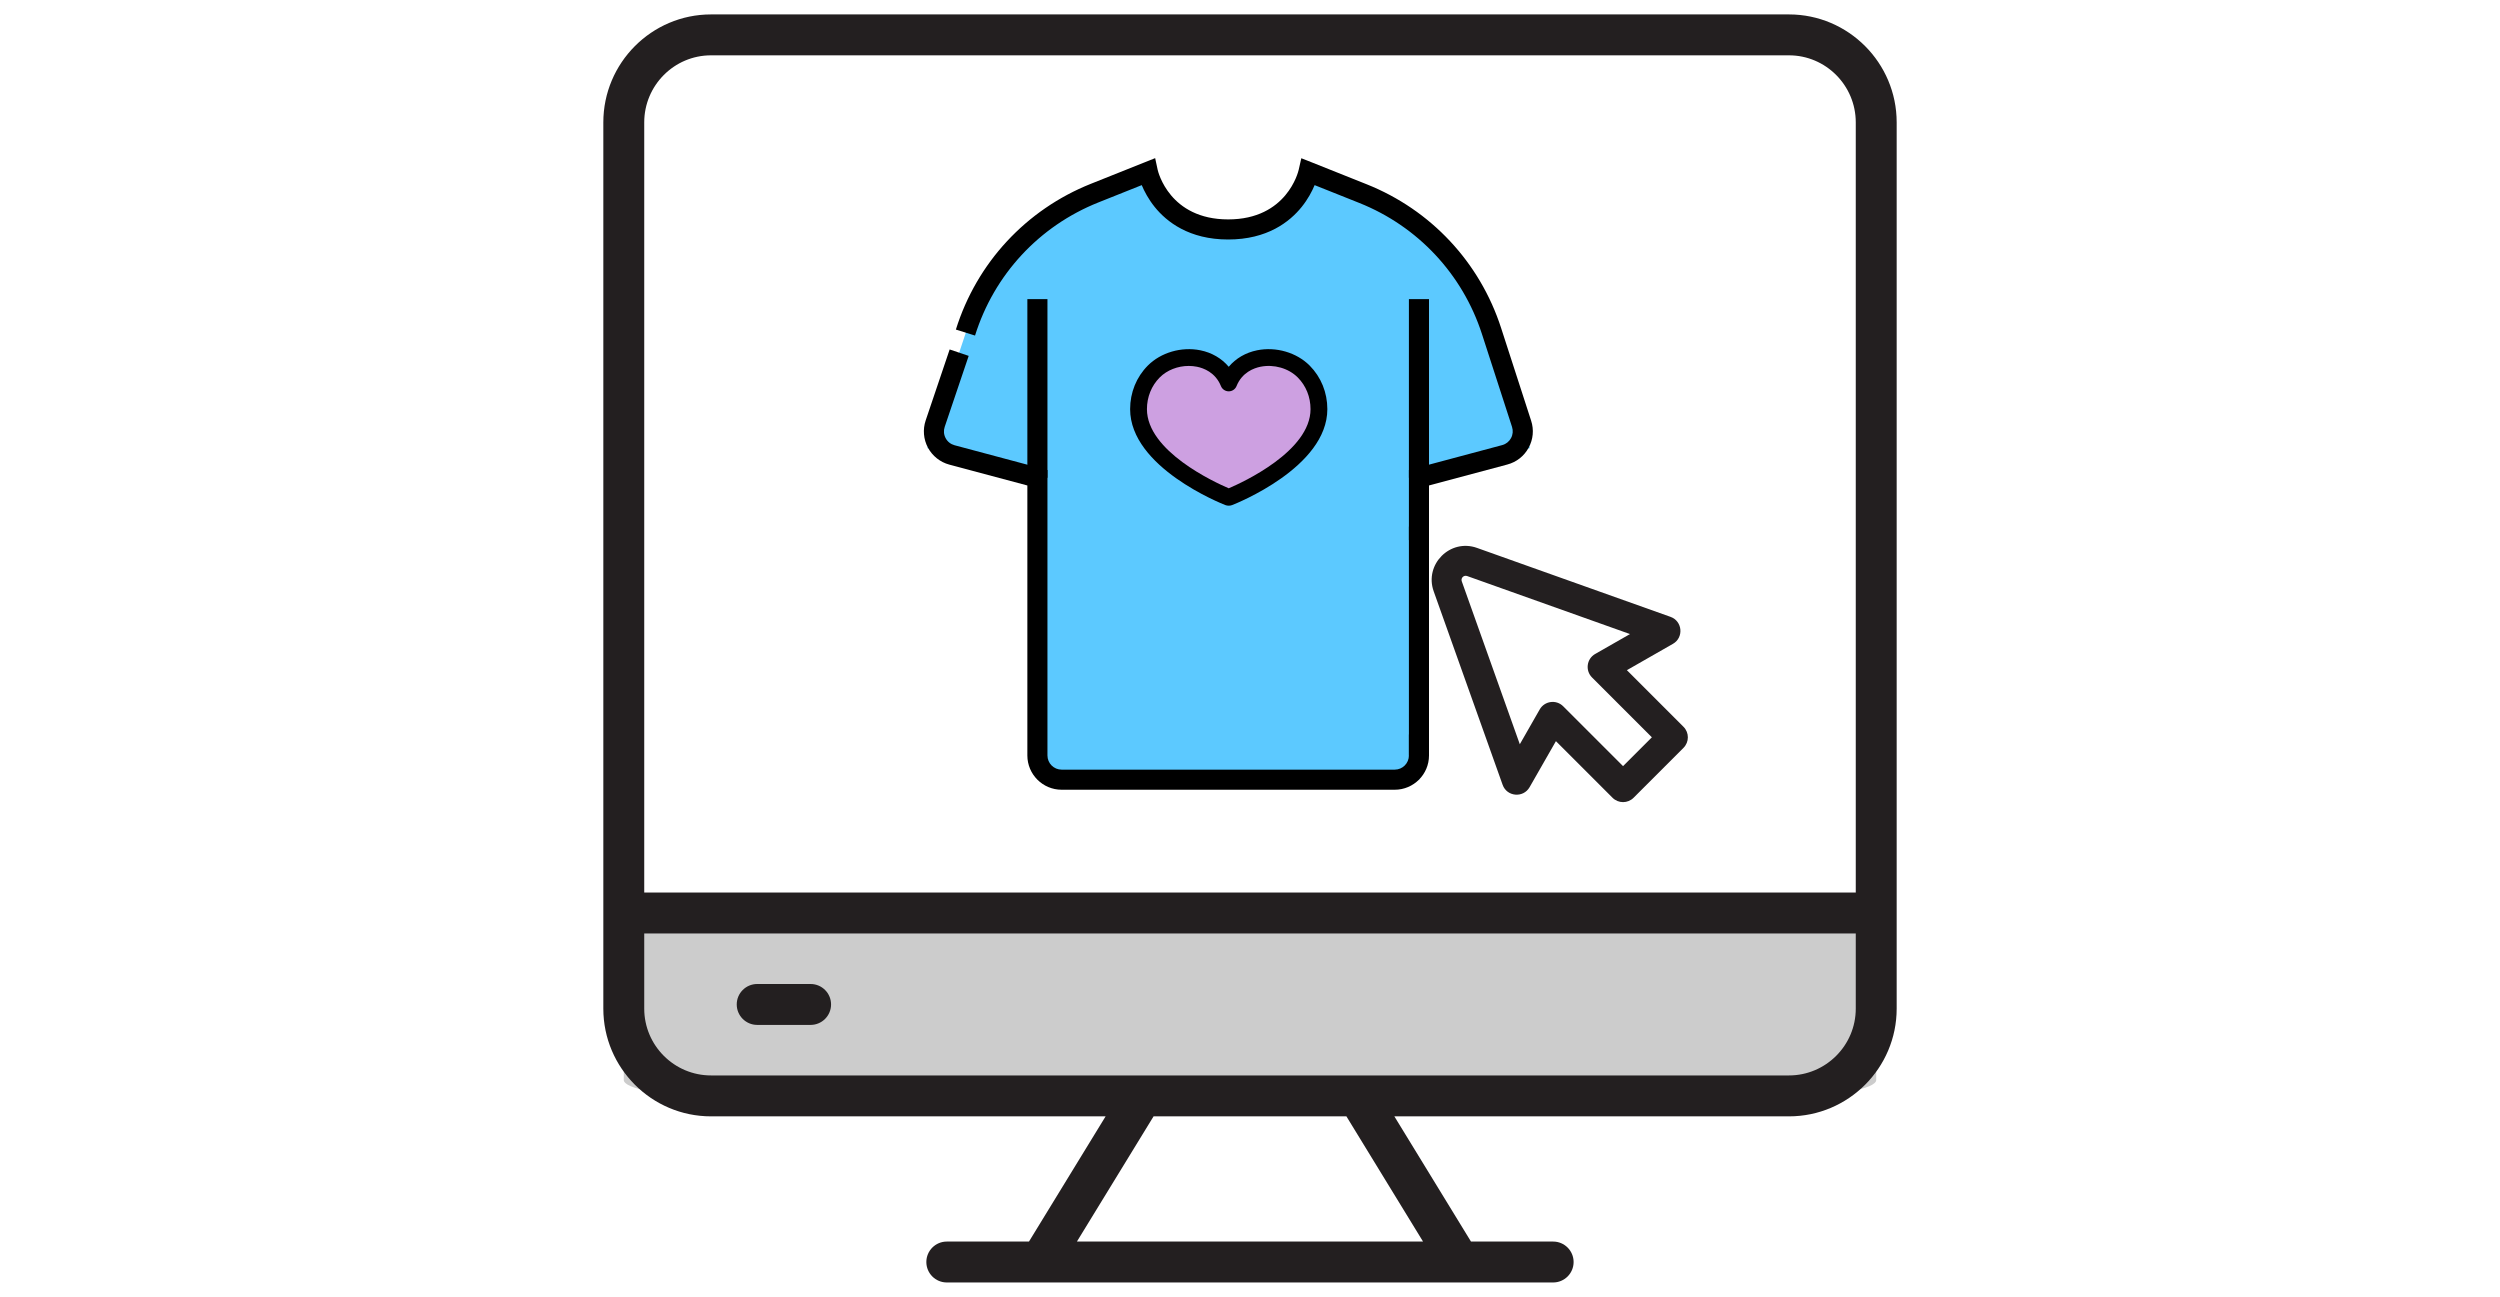 <?xml version="1.0" encoding="utf-8"?>
<!-- Generator: Adobe Illustrator 17.0.0, SVG Export Plug-In . SVG Version: 6.00 Build 0)  -->
<!DOCTYPE svg PUBLIC "-//W3C//DTD SVG 1.1//EN" "http://www.w3.org/Graphics/SVG/1.1/DTD/svg11.dtd">
<svg version="1.1" id="图层_1" xmlns="http://www.w3.org/2000/svg" xmlns:xlink="http://www.w3.org/1999/xlink" x="0px" y="0px"
	 viewBox="0 0 160 83" enable-background="new 0 0 160 83" xml:space="preserve">
<g>
	<path fill="#CCCCCC" d="M114.493,57.727H45.506c-3.089,0-5.585,0.459-5.585,1.024v10.366c0,0.564,2.496,1.02,5.585,1.02h68.987
		c3.089,0,5.585-0.456,5.585-1.02V58.751C120.078,58.186,117.582,57.727,114.493,57.727"/>
	<path fill="#231F20" d="M114.493,0.923H45.505c-3.8,0-6.892,3.101-6.892,6.911v56.719c0,3.8,3.092,6.894,6.892,6.894h25.254
		l-4.905,8.013h-5.259c-0.723,0-1.309,0.587-1.309,1.309c0,0.723,0.586,1.309,1.309,1.309h38.807c0.722,0,1.309-0.586,1.309-1.309
		c0-0.722-0.587-1.309-1.309-1.309h-5.259l-4.904-8.013h25.254c3.801,0,6.894-3.094,6.894-6.894V7.833
		C121.387,4.023,118.294,0.923,114.493,0.923 M45.505,3.541h68.988c2.357,0,4.276,1.926,4.276,4.293v49.29H41.231V7.833
		C41.231,5.467,43.148,3.541,45.505,3.541 M91.074,79.459H68.923l4.906-8.013H86.17L91.074,79.459z M114.493,68.828H45.505
		c-2.357,0-4.274-1.919-4.274-4.276v-4.811h77.538v4.811C118.769,66.909,116.85,68.828,114.493,68.828"/>
	<path fill="#231F20" d="M51.879,62.976H48.46c-0.722,0-1.309,0.586-1.309,1.309c0,0.722,0.587,1.309,1.309,1.309h3.419
		c0.723,0,1.309-0.587,1.309-1.309C53.188,63.562,52.602,62.976,51.879,62.976"/>
	<path fill="#5CC9FF" d="M95.484,21.175c-1.298-4.007-4.312-7.228-8.223-8.789l-3.487-1.392c0,0-0.793,3.685-5.142,3.685
		s-5.143-3.685-5.143-3.685l-3.406,1.359c-3.957,1.581-6.994,4.858-8.266,8.926l-2.469,7.401l7.074,1.891v19.323h24.419V30.57
		l7.074-1.891L95.484,21.175z"/>
	<path d="M89.263,50.543H67.944c-1.209,0-2.193-0.984-2.193-2.193V31.071l-4.993-1.335c-0.585-0.156-1.084-0.552-1.37-1.086
		c-0.286-0.534-0.339-1.169-0.145-1.742l1.535-4.543l1.218,0.411l-1.535,4.543c-0.082,0.242-0.061,0.499,0.06,0.724
		c0.12,0.225,0.323,0.385,0.569,0.452l5.947,1.589V48.35c0,0.5,0.407,0.907,0.907,0.907h21.319c0.5,0,0.907-0.407,0.907-0.907
		v-1.344h1.286v1.344C91.456,49.559,90.472,50.543,89.263,50.543"/>
	<rect x="90.17" y="33.7" width="1.286" height="14.659"/>
	<path d="M91.456,34.57H90.17v-4.488l5.967-1.595c0.245-0.065,0.446-0.223,0.567-0.446c0.121-0.222,0.144-0.477,0.066-0.718
		l-1.925-5.944c-1.243-3.837-4.105-6.895-7.85-8.39l-2.859-1.141c-0.163,0.39-0.425,0.895-0.83,1.398
		c-0.765,0.95-2.201,2.082-4.702,2.082s-3.938-1.132-4.703-2.082c-0.405-0.503-0.667-1.008-0.83-1.398l-2.777,1.109
		c-3.795,1.515-6.671,4.62-7.892,8.519l-1.226-0.384c1.336-4.27,4.486-7.67,8.641-9.329l4.113-1.642l0.16,0.744
		c0.028,0.127,0.759,3.177,4.514,3.177c3.754,0,4.485-3.05,4.514-3.18l0.166-0.735l0.7,0.276l3.487,1.392
		c4.102,1.637,7.235,4.986,8.597,9.188l1.925,5.944c0.188,0.579,0.131,1.193-0.16,1.728c-0.291,0.536-0.775,0.917-1.364,1.074
		l-5.013,1.341V34.57z"/>
	<rect x="65.751" y="19.144" width="1.286" height="11.434"/>
	<rect x="90.17" y="19.144" width="1.286" height="11.433"/>
	<path fill="#231F20" d="M102.09,41.854c-0.548,0.314-0.643,1.061-0.201,1.503l3.831,3.831l-1.845,1.845l-3.831-3.831
		c-0.445-0.446-1.192-0.343-1.502,0.201l-1.274,2.229l-3.714-10.426c-0.075-0.21,0.118-0.412,0.339-0.341l10.427,3.715
		L102.09,41.854z M94.633,45.92l1.535,4.308c0.272,0.766,1.321,0.859,1.726,0.152l1.685-2.946l3.622,3.622
		c0.373,0.373,0.976,0.373,1.349,0l3.193-3.193c0.373-0.373,0.373-0.977,0-1.349l-3.622-3.623l2.947-1.685
		c0.71-0.406,0.609-1.456-0.153-1.727l-8.98-3.199l-1.908-0.68l-1.493-0.532c-1.723-0.621-3.394,1.052-2.777,2.779l2.196,6.165
		L94.633,45.92z"/>
	<path fill="#CDA0E1" d="M83.606,23.527c-0.805-0.799-2.078-1.165-3.244-0.933c-0.712,0.142-1.319,0.495-1.753,1.005
		c-0.435-0.51-1.042-0.863-1.754-1.005c-1.165-0.232-2.438,0.134-3.244,0.933c-0.703,0.698-1.091,1.639-1.091,2.65
		c0,3.54,5.639,5.749,5.879,5.841c0.133,0.049,0.287,0.049,0.419,0c0.24-0.092,5.88-2.301,5.88-5.841
		C84.698,25.167,84.31,24.226,83.606,23.527"/>
	<path d="M80.457,22.418c-0.738,0.149-1.368,0.52-1.818,1.056c-0.451-0.536-1.08-0.907-1.818-1.056
		c-1.208-0.244-2.527,0.141-3.362,0.98c-0.729,0.734-1.131,1.724-1.131,2.787c0,3.722,5.845,6.043,6.094,6.14
		c0.137,0.052,0.297,0.052,0.434,0c0.249-0.096,6.094-2.418,6.094-6.14c0-1.063-0.402-2.053-1.131-2.787
		C82.984,22.559,81.664,22.174,80.457,22.418 M78.639,31.251c-0.927-0.397-5.235-2.385-5.235-5.066c0-0.777,0.29-1.497,0.818-2.028
		c0.468-0.471,1.159-0.737,1.857-0.737c0.177,0,0.355,0.017,0.529,0.052c0.42,0.085,1.177,0.358,1.532,1.238
		c0.082,0.203,0.28,0.336,0.499,0.336c0.219,0,0.417-0.133,0.499-0.336c0.355-0.88,1.112-1.153,1.532-1.238
		c0.863-0.174,1.799,0.095,2.386,0.685c0.528,0.531,0.818,1.251,0.818,2.028C83.874,28.866,79.565,30.855,78.639,31.251"/>
</g>
</svg>
